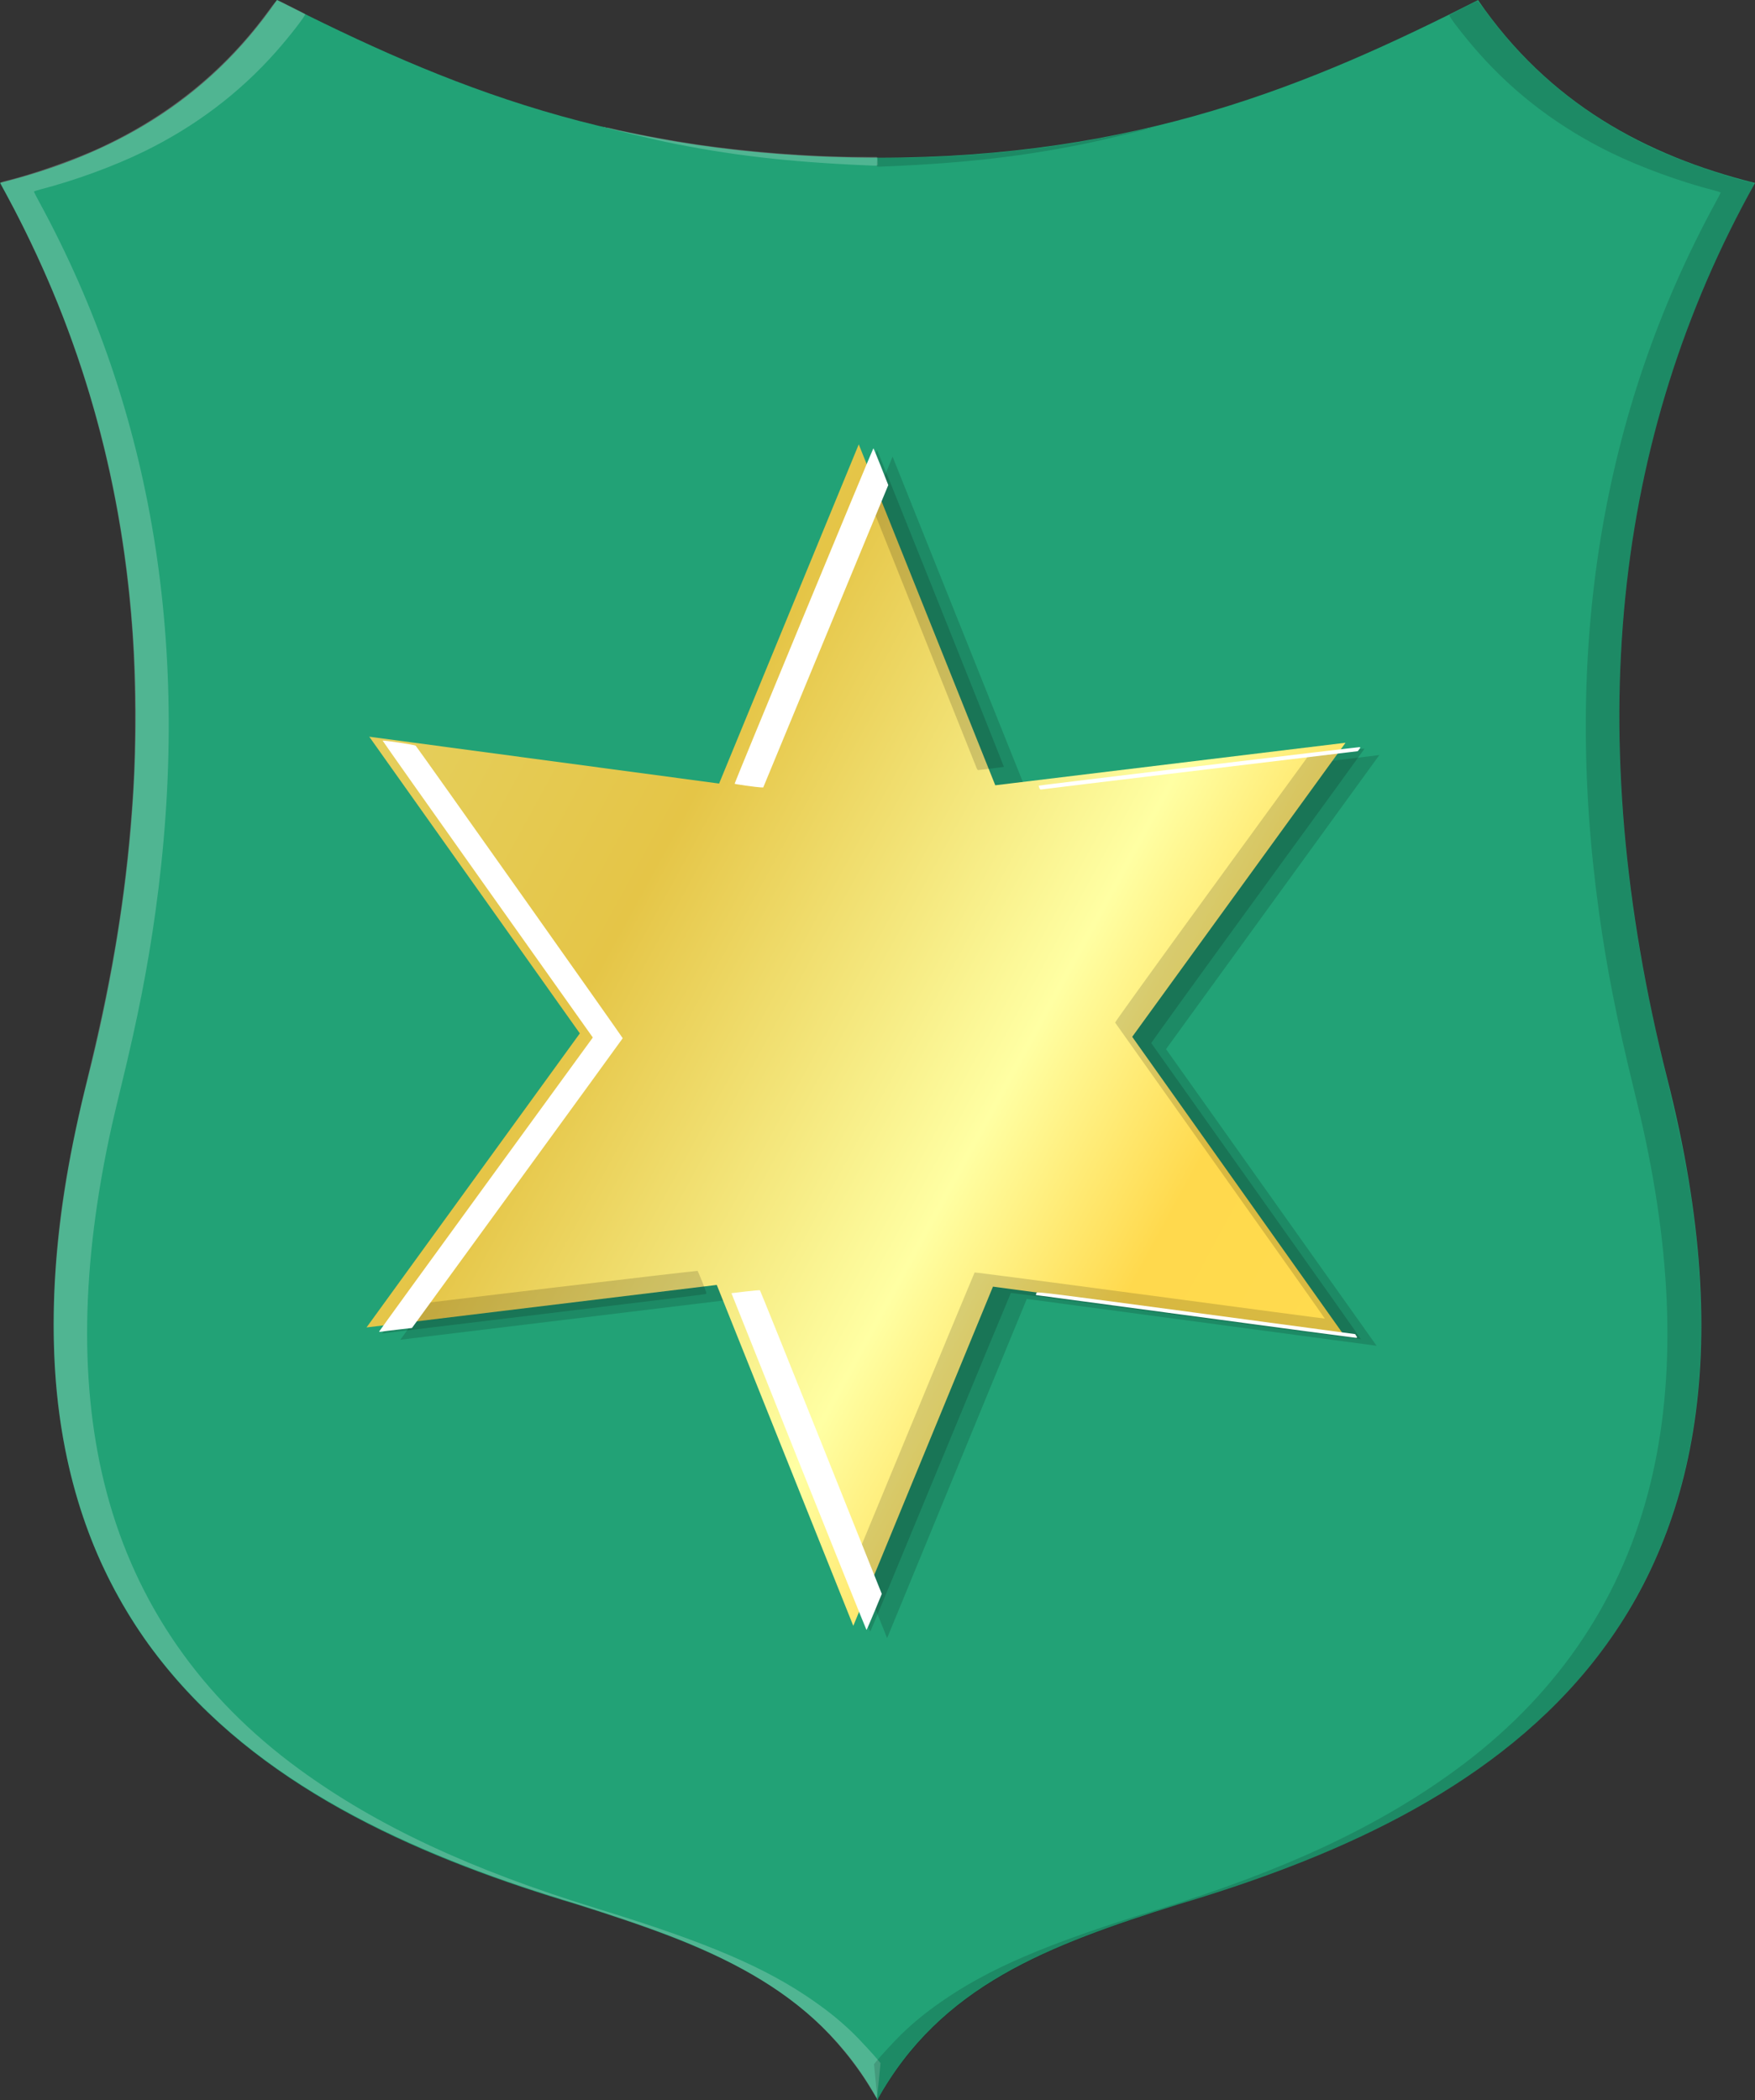 <?xml version="1.0" encoding="UTF-8" standalone="no"?>
<!-- Created with Inkscape (http://www.inkscape.org/) -->

<svg
   xmlns:dc="http://purl.org/dc/elements/1.1/"
   xmlns:cc="http://creativecommons.org/ns#"
   xmlns:rdf="http://www.w3.org/1999/02/22-rdf-syntax-ns#"
   xmlns:svg="http://www.w3.org/2000/svg"
   xmlns="http://www.w3.org/2000/svg"
   xmlns:xlink="http://www.w3.org/1999/xlink"
   xmlns:sodipodi="http://sodipodi.sourceforge.net/DTD/sodipodi-0.dtd"
   xmlns:inkscape="http://www.inkscape.org/namespaces/inkscape"
   width="369.561"
   height="442.175"
   id="svg3906"
   version="1.1"
   inkscape:version="0.48.4 r9939"
   sodipodi:docname="Baf.svg">
  <rect width="100%" height="100%" fill="#333333" stroke="none"/>
  <defs
     id="defs3908">
    <linearGradient
       id="linearGradient4070-9-0-5">
      <stop
         style="stop-color:#a3a3a3;stop-opacity:1;"
         offset="0"
         id="stop4072-5-5-3" />
      <stop
         style="stop-color:#b0b0b0;stop-opacity:1;"
         offset="0.143"
         id="stop4074-5-2-2" />
      <stop
         id="stop4076-40-4-9"
         offset="0.321"
         style="stop-color:#d1d1d1;stop-opacity:1;" />
      <stop
         style="stop-color:#bdbdbd;stop-opacity:1;"
         offset="0.5"
         id="stop4078-3-2-7" />
      <stop
         id="stop4080-4-3-3"
         offset="0.75"
         style="stop-color:#e5e5e5;stop-opacity:1;" />
      <stop
         style="stop-color:#cccccc;stop-opacity:1;"
         offset="0.875"
         id="stop4082-1-8-7" />
      <stop
         id="stop4084-2-5-4"
         offset="1"
         style="stop-color:#cccccc;stop-opacity:1;" />
    </linearGradient>
    <linearGradient
       gradientUnits="userSpaceOnUse"
       y2="148.853"
       x2="320.714"
       y1="148.853"
       x1="309.286"
       id="linearGradient5702"
       xlink:href="#linearGradient4070-9-0-5"
       inkscape:collect="always" />
    <linearGradient
       id="linearGradient4053-4">
      <stop
         style="stop-color:#cc992d;stop-opacity:1;"
         offset="0"
         id="stop4055-9" />
      <stop
         style="stop-color:#e1a832;stop-opacity:1;"
         offset="0.143"
         id="stop4057-8" />
      <stop
         id="stop4059-2"
         offset="0.321"
         style="stop-color:#e5cf5c;stop-opacity:1;" />
      <stop
         style="stop-color:#e5c547;stop-opacity:1;"
         offset="0.5"
         id="stop4061-4" />
      <stop
         id="stop4063-5"
         offset="0.75"
         style="stop-color:#ffffa3;stop-opacity:1;" />
      <stop
         style="stop-color:#ffd94d;stop-opacity:1;"
         offset="0.875"
         id="stop4065-2" />
      <stop
         id="stop4067-9"
         offset="1"
         style="stop-color:#ffdb4e;stop-opacity:1;" />
    </linearGradient>
    <linearGradient
       inkscape:collect="always"
       xlink:href="#linearGradient4053-4"
       id="linearGradient4497"
       x1="5432.985"
       y1="-601.453"
       x2="7481.225"
       y2="-551.76"
       gradientUnits="userSpaceOnUse" />
  </defs>
  <sodipodi:namedview
     id="base"
     pagecolor="#ffffff"
     bordercolor="#666666"
     borderopacity="1.0"
     inkscape:pageopacity="0.0"
     inkscape:pageshadow="2"
     inkscape:zoom="0.7"
     inkscape:cx="20.379068"
     inkscape:cy="228.08693"
     inkscape:document-units="px"
     inkscape:current-layer="layer1"
     showgrid="false"
     fit-margin-top="0"
     fit-margin-left="0"
     fit-margin-right="0"
     fit-margin-bottom="0"
     inkscape:window-width="1600"
     inkscape:window-height="837"
     inkscape:window-x="-8"
     inkscape:window-y="-8"
     inkscape:window-maximized="1" />
  <g
     inkscape:label="Laag 1"
     inkscape:groupmode="layer"
     id="layer1"
     transform="translate(-146.648,-251.275)">
    <path
       style="fill:#22a276;fill-opacity:1;stroke:none"
       d="m 331.375,284.49 c 54.808,-0.014 91.107,-15.242 126.509,-33.195 14.888,21.667 35.243,32.731 58.325,38.506 -29.889,53.551 -36.786,116.112 -18.483,188.546 30.051,117.902 -39.997,155.124 -103.096,173.94 -27.31,8.621 -49.891,17.041 -63.254,41.161 L 308.784,459.758 z"
       id="path3009"
       inkscape:connector-curvature="0"
       sodipodi:nodetypes="cccccccc" />
    <path
       style="fill:#22a276;fill-opacity:1;stroke:none"
       d="m 331.482,284.47 c -54.808,-0.014 -91.107,-15.242 -126.509,-33.195 -14.889,21.667 -35.243,32.731 -58.325,38.506 29.889,53.551 36.786,116.112 18.483,188.546 -30.051,117.902 39.997,155.124 103.096,173.94 27.31,8.621 49.891,17.041 63.254,41.161 l 22.591,-233.691 z"
       id="path3009-1"
       inkscape:connector-curvature="0"
       sodipodi:nodetypes="cccccccc" />
    <path
       style="fill:#ffffff;fill-opacity:0.208"
       d="m 330.21,691.36 c -3.113,-5.324 -7.896,-11.153 -12.606,-15.361 -7.074,-6.321 -16.044,-11.583 -27.889,-16.363 -5.2,-2.098 -15.685,-5.687 -24.799,-8.489 -41.674,-12.812 -68.938,-29.492 -86.341,-52.825 -4.287,-5.747 -8.501,-13.082 -11.458,-19.942 -4.701,-10.906 -7.683,-23.315 -8.72,-36.29 -0.604,-7.549 -0.603,-16.524 0.003,-24.553 0.953,-12.631 2.816,-23.511 6.873,-40.13 5.426,-22.229 8.194,-39.854 9.435,-60.096 0.57,-9.299 0.507,-22.948 -0.152,-32.531 -1.609,-23.413 -6.439,-45.484 -14.577,-66.611 -3.178,-8.25 -7.589,-17.81 -11.878,-25.742 -0.745,-1.378 -1.355,-2.573 -1.355,-2.657 0,-0.083 0.501,-0.271 1.114,-0.417 5.485,-1.31 14.731,-4.567 20.09,-7.078 14.619,-6.849 26.353,-16.465 35.497,-29.091 0.771,-1.065 1.487,-1.918 1.59,-1.895 0.254,0.056 5.727,2.816 5.856,2.953 0.206,0.217 -3.167,4.581 -6.126,7.927 -7.686,8.689 -16.98,15.715 -27.779,21 -6.292,3.08 -14.65,6.139 -21.796,7.978 -0.771,0.198 -1.402,0.413 -1.402,0.478 0,0.064 0.542,1.114 1.204,2.332 23.924,44.006 32.088,94.033 24.377,149.378 -1.634,11.726 -3.75,22.478 -7.227,36.713 -0.749,3.067 -1.625,6.762 -1.947,8.21 -6.553,29.494 -6.918,55.3 -1.091,77.239 6.267,23.598 19.928,43.225 40.567,58.286 16.349,11.93 35.997,21.111 62.863,29.375 23.082,7.1 35.417,12.377 45.572,19.496 3.239,2.271 5.69,4.28 8.266,6.777 1.206,1.169 4.461,4.691 5.236,5.665 l 0.453,0.569 -0.357,3.67 c -0.196,2.018 -0.381,3.696 -0.411,3.728 -0.03,0.032 -0.518,-0.736 -1.085,-1.706 z m -1.249,-405.281 c -16.389,-0.697 -28.799,-2.15 -42.265,-4.95 -2.262,-0.47 -12.195,-2.846 -12.279,-2.937 -0.109,-0.117 0.244,-0.068 1.165,0.162 3.316,0.828 11.17,2.317 16.721,3.171 10.972,1.688 25.007,2.79 35.599,2.797 l 3.396,0.002 0.09,0.484 c 0.05,0.266 0.09,0.684 0.09,0.929 0,0.498 0.274,0.461 -2.516,0.342 z m -55.093,-8.045 c 0.048,-0.051 0.172,-0.057 0.276,-0.012 0.115,0.05 0.081,0.086 -0.087,0.094 -0.152,0.007 -0.236,-0.03 -0.189,-0.081 z"
       id="path3826"
       inkscape:connector-curvature="0" />
    <path
       style="fill:#000000;fill-opacity:0.146"
       d="m 332.547,691.572 c 3.113,-5.324 7.896,-11.153 12.606,-15.361 7.074,-6.321 16.044,-11.583 27.889,-16.363 5.2,-2.098 15.685,-5.687 24.799,-8.489 41.674,-12.812 68.938,-29.492 86.341,-52.825 4.287,-5.747 8.501,-13.082 11.458,-19.942 4.701,-10.906 7.683,-23.315 8.72,-36.29 0.604,-7.549 0.603,-16.524 -0.003,-24.553 -0.953,-12.631 -2.816,-23.511 -6.873,-40.13 -5.426,-22.229 -8.194,-39.854 -9.435,-60.096 -0.57,-9.299 -0.507,-22.948 0.152,-32.531 1.609,-23.413 6.439,-45.484 14.577,-66.611 3.178,-8.25 7.589,-17.81 11.878,-25.742 0.745,-1.378 1.355,-2.573 1.355,-2.657 0,-0.083 -0.501,-0.271 -1.114,-0.417 -5.485,-1.31 -14.731,-4.567 -20.09,-7.078 -14.619,-6.849 -26.353,-16.465 -35.497,-29.091 -0.771,-1.065 -1.487,-1.918 -1.59,-1.895 -0.254,0.056 -5.727,2.816 -5.856,2.953 -0.206,0.217 3.167,4.581 6.126,7.927 7.686,8.689 16.98,15.715 27.779,21 6.292,3.08 14.65,6.139 21.796,7.978 0.771,0.198 1.402,0.413 1.402,0.478 0,0.065 -0.542,1.114 -1.204,2.332 -23.924,44.006 -32.088,94.033 -24.377,149.378 1.634,11.726 3.75,22.478 7.227,36.713 0.749,3.067 1.625,6.762 1.947,8.21 6.553,29.494 6.918,55.3 1.091,77.239 -6.267,23.598 -19.928,43.225 -40.567,58.286 -16.349,11.93 -35.997,21.111 -62.863,29.375 -23.082,7.1 -35.417,12.377 -45.572,19.496 -3.239,2.271 -5.69,4.28 -8.266,6.777 -1.206,1.169 -4.461,4.691 -5.236,5.665 l -0.453,0.569 0.357,3.67 c 0.196,2.018 0.381,3.696 0.411,3.728 0.03,0.032 0.518,-0.736 1.085,-1.706 z m 1.249,-405.281 c 16.389,-0.697 28.799,-2.15 42.265,-4.95 2.262,-0.47 12.195,-2.846 12.279,-2.937 0.109,-0.117 -0.244,-0.068 -1.165,0.162 -3.316,0.828 -11.17,2.317 -16.721,3.171 -10.972,1.688 -25.007,2.79 -35.599,2.797 l -3.396,0.002 -0.09,0.484 c -0.05,0.266 -0.09,0.684 -0.09,0.929 0,0.498 -0.274,0.46 2.516,0.342 z m 55.093,-8.045 c -0.048,-0.051 -0.172,-0.057 -0.276,-0.012 -0.115,0.05 -0.081,0.086 0.087,0.093 0.152,0.007 0.236,-0.03 0.189,-0.081 z"
       id="path3826-0"
       inkscape:connector-curvature="0" />
    <path
       sodipodi:type="star"
       style="fill:#000000;fill-opacity:0.146;fill-rule:evenodd;stroke:none"
       id="path3846-9"
       sodipodi:sides="6"
       sodipodi:cx="6776.1035"
       sodipodi:cy="-551.76007"
       sodipodi:r1="705.50342"
       sodipodi:r2="345.69669"
       sodipodi:arg1="1.0800894"
       sodipodi:arg2="1.6036882"
       inkscape:flatsided="false"
       inkscape:rounded="3.1225023e-017"
       inkscape:randomized="0"
       d="M 7108.572,70.494 6764.735,-206.25 6403.45,47.293 l 67.749,-436.143 -400.217,-186.111 411.586,-159.399 -38.932,-439.654 343.837,276.744 361.285,-253.543 -67.749,436.143 400.217,186.111 -411.586,159.399 z"
       transform="matrix(0.148,0.084,-0.08,0.155,-712.977,-11.871)" />
    <path
       sodipodi:type="star"
       style="fill:url(#linearGradient4497);fill-opacity:1;fill-rule:evenodd;stroke:none"
       id="path3846-4"
       sodipodi:sides="6"
       sodipodi:cx="6776.1035"
       sodipodi:cy="-551.76007"
       sodipodi:r1="705.50342"
       sodipodi:r2="345.69669"
       sodipodi:arg1="1.0800894"
       sodipodi:arg2="1.6036882"
       inkscape:flatsided="false"
       inkscape:rounded="3.1225023e-017"
       inkscape:randomized="0"
       d="M 7108.572,70.494 6764.735,-206.25 6403.45,47.293 l 67.749,-436.143 -400.217,-186.111 411.586,-159.399 -38.932,-439.654 343.837,276.744 361.285,-253.543 -67.749,436.143 400.217,186.111 -411.586,159.399 z"
       transform="matrix(0.148,0.084,-0.08,0.155,-720.098,-14.46)" />
    <path
       style="fill:#000000;fill-opacity:0.156"
       d="m 327.549,589.089 -2.284,-5.716 13.259,-32.043 c 7.293,-17.624 13.302,-32.088 13.354,-32.143 0.052,-0.055 16.656,2.118 36.897,4.829 20.241,2.711 36.823,4.906 36.848,4.878 0.026,-0.028 -9.88,-14.025 -22.012,-31.107 -12.132,-17.081 -22.099,-31.128 -22.149,-31.214 -0.05,-0.087 9.118,-12.799 20.372,-28.25 l 20.462,-28.092 5.846,-0.707 c 3.215,-0.389 5.845,-0.668 5.844,-0.62 -10e-4,0.048 -10.124,13.985 -22.497,30.971 -12.372,16.986 -22.459,30.947 -22.415,31.024 0.044,0.077 10.01,14.122 22.147,31.211 12.137,17.089 22.042,31.098 22.011,31.132 -0.031,0.033 -16.613,-2.158 -36.848,-4.87 -20.236,-2.712 -36.825,-4.912 -36.864,-4.89 -0.04,0.022 -6.703,16.077 -14.807,35.677 -8.104,19.6 -14.768,35.639 -14.807,35.642 -0.04,0.003 -1.1,-2.568 -2.356,-5.711 z M 227.216,531.883 c 0.082,-0.112 1.037,-1.423 2.121,-2.914 1.085,-1.491 2.047,-2.727 2.14,-2.747 1.079,-0.231 61.982,-7.464 62.067,-7.372 0.064,0.07 0.533,1.172 1.042,2.45 0.796,1.998 0.893,2.339 0.692,2.43 -0.129,0.059 -15.372,1.926 -33.874,4.149 -18.502,2.223 -33.797,4.08 -33.988,4.125 -0.273,0.064 -0.316,0.038 -0.199,-0.121 z M 352.328,413.058 c -0.078,-0.192 -5.504,-13.755 -12.059,-30.141 l -11.917,-29.793 1.46,-3.551 c 0.803,-1.953 1.492,-3.55 1.532,-3.548 0.078,0.004 26.753,66.644 26.699,66.702 -0.034,0.036 -5.173,0.679 -5.429,0.679 -0.079,0 -0.208,-0.157 -0.286,-0.349 z"
       id="path3886"
       inkscape:connector-curvature="0" />
    <path
       style="fill:#ffffff"
       d="m 315.056,559.525 c -7.682,-19.204 -14.06,-35.156 -14.173,-35.448 l -0.206,-0.532 2.935,-0.347 c 1.614,-0.191 2.991,-0.31 3.06,-0.264 0.069,0.046 5.87,14.447 12.892,32.004 l 12.767,31.921 -1.567,3.791 c -0.862,2.085 -1.606,3.791 -1.654,3.792 -0.048,0 -6.372,-15.711 -14.054,-34.915 z m 83.289,-31.082 c -18.265,-2.458 -33.289,-4.473 -33.388,-4.478 -0.229,-0.01 -0.229,-0.189 0,-0.513 0.165,-0.234 2.934,0.115 33.604,4.227 18.383,2.465 33.433,4.484 33.444,4.485 0.01,9.6e-4 0.125,0.177 0.255,0.39 0.235,0.386 0.234,0.387 -0.235,0.373 -0.259,-0.008 -15.414,-2.026 -33.679,-4.484 z m -171.865,3.192 c 0,-0.056 10.126,-14.011 22.501,-31.01 l 22.501,-30.908 -22.154,-31.216 c -12.185,-17.169 -22.128,-31.244 -22.097,-31.277 0.131,-0.141 6.79,0.867 6.949,1.052 0.602,0.701 43.634,61.495 43.596,61.592 -0.026,0.067 -10.021,13.82 -22.213,30.562 l -22.166,30.441 -2.992,0.346 c -1.646,0.19 -3.202,0.385 -3.459,0.433 -0.257,0.048 -0.467,0.041 -0.467,-0.016 z M 365.492,417.139 c -0.082,-0.232 -0.131,-0.434 -0.109,-0.451 0.108,-0.08 67.401,-8.157 67.586,-8.112 0.173,0.042 0.154,0.129 -0.098,0.455 l -0.312,0.403 -33.065,3.982 c -18.186,2.19 -33.242,4.018 -33.459,4.063 -0.33,0.068 -0.419,0.012 -0.543,-0.34 z m -61.7,-0.442 c -1.322,-0.186 -2.427,-0.369 -2.456,-0.408 -0.065,-0.087 29.126,-70.632 29.226,-70.628 0.04,9.6e-4 0.761,1.745 1.604,3.874 l 1.532,3.871 -13.166,31.832 -13.166,31.832 -0.585,-0.018 c -0.322,-0.01 -1.666,-0.17 -2.988,-0.356 z"
       id="path3882"
       inkscape:connector-curvature="0" />
  </g>
</svg>
